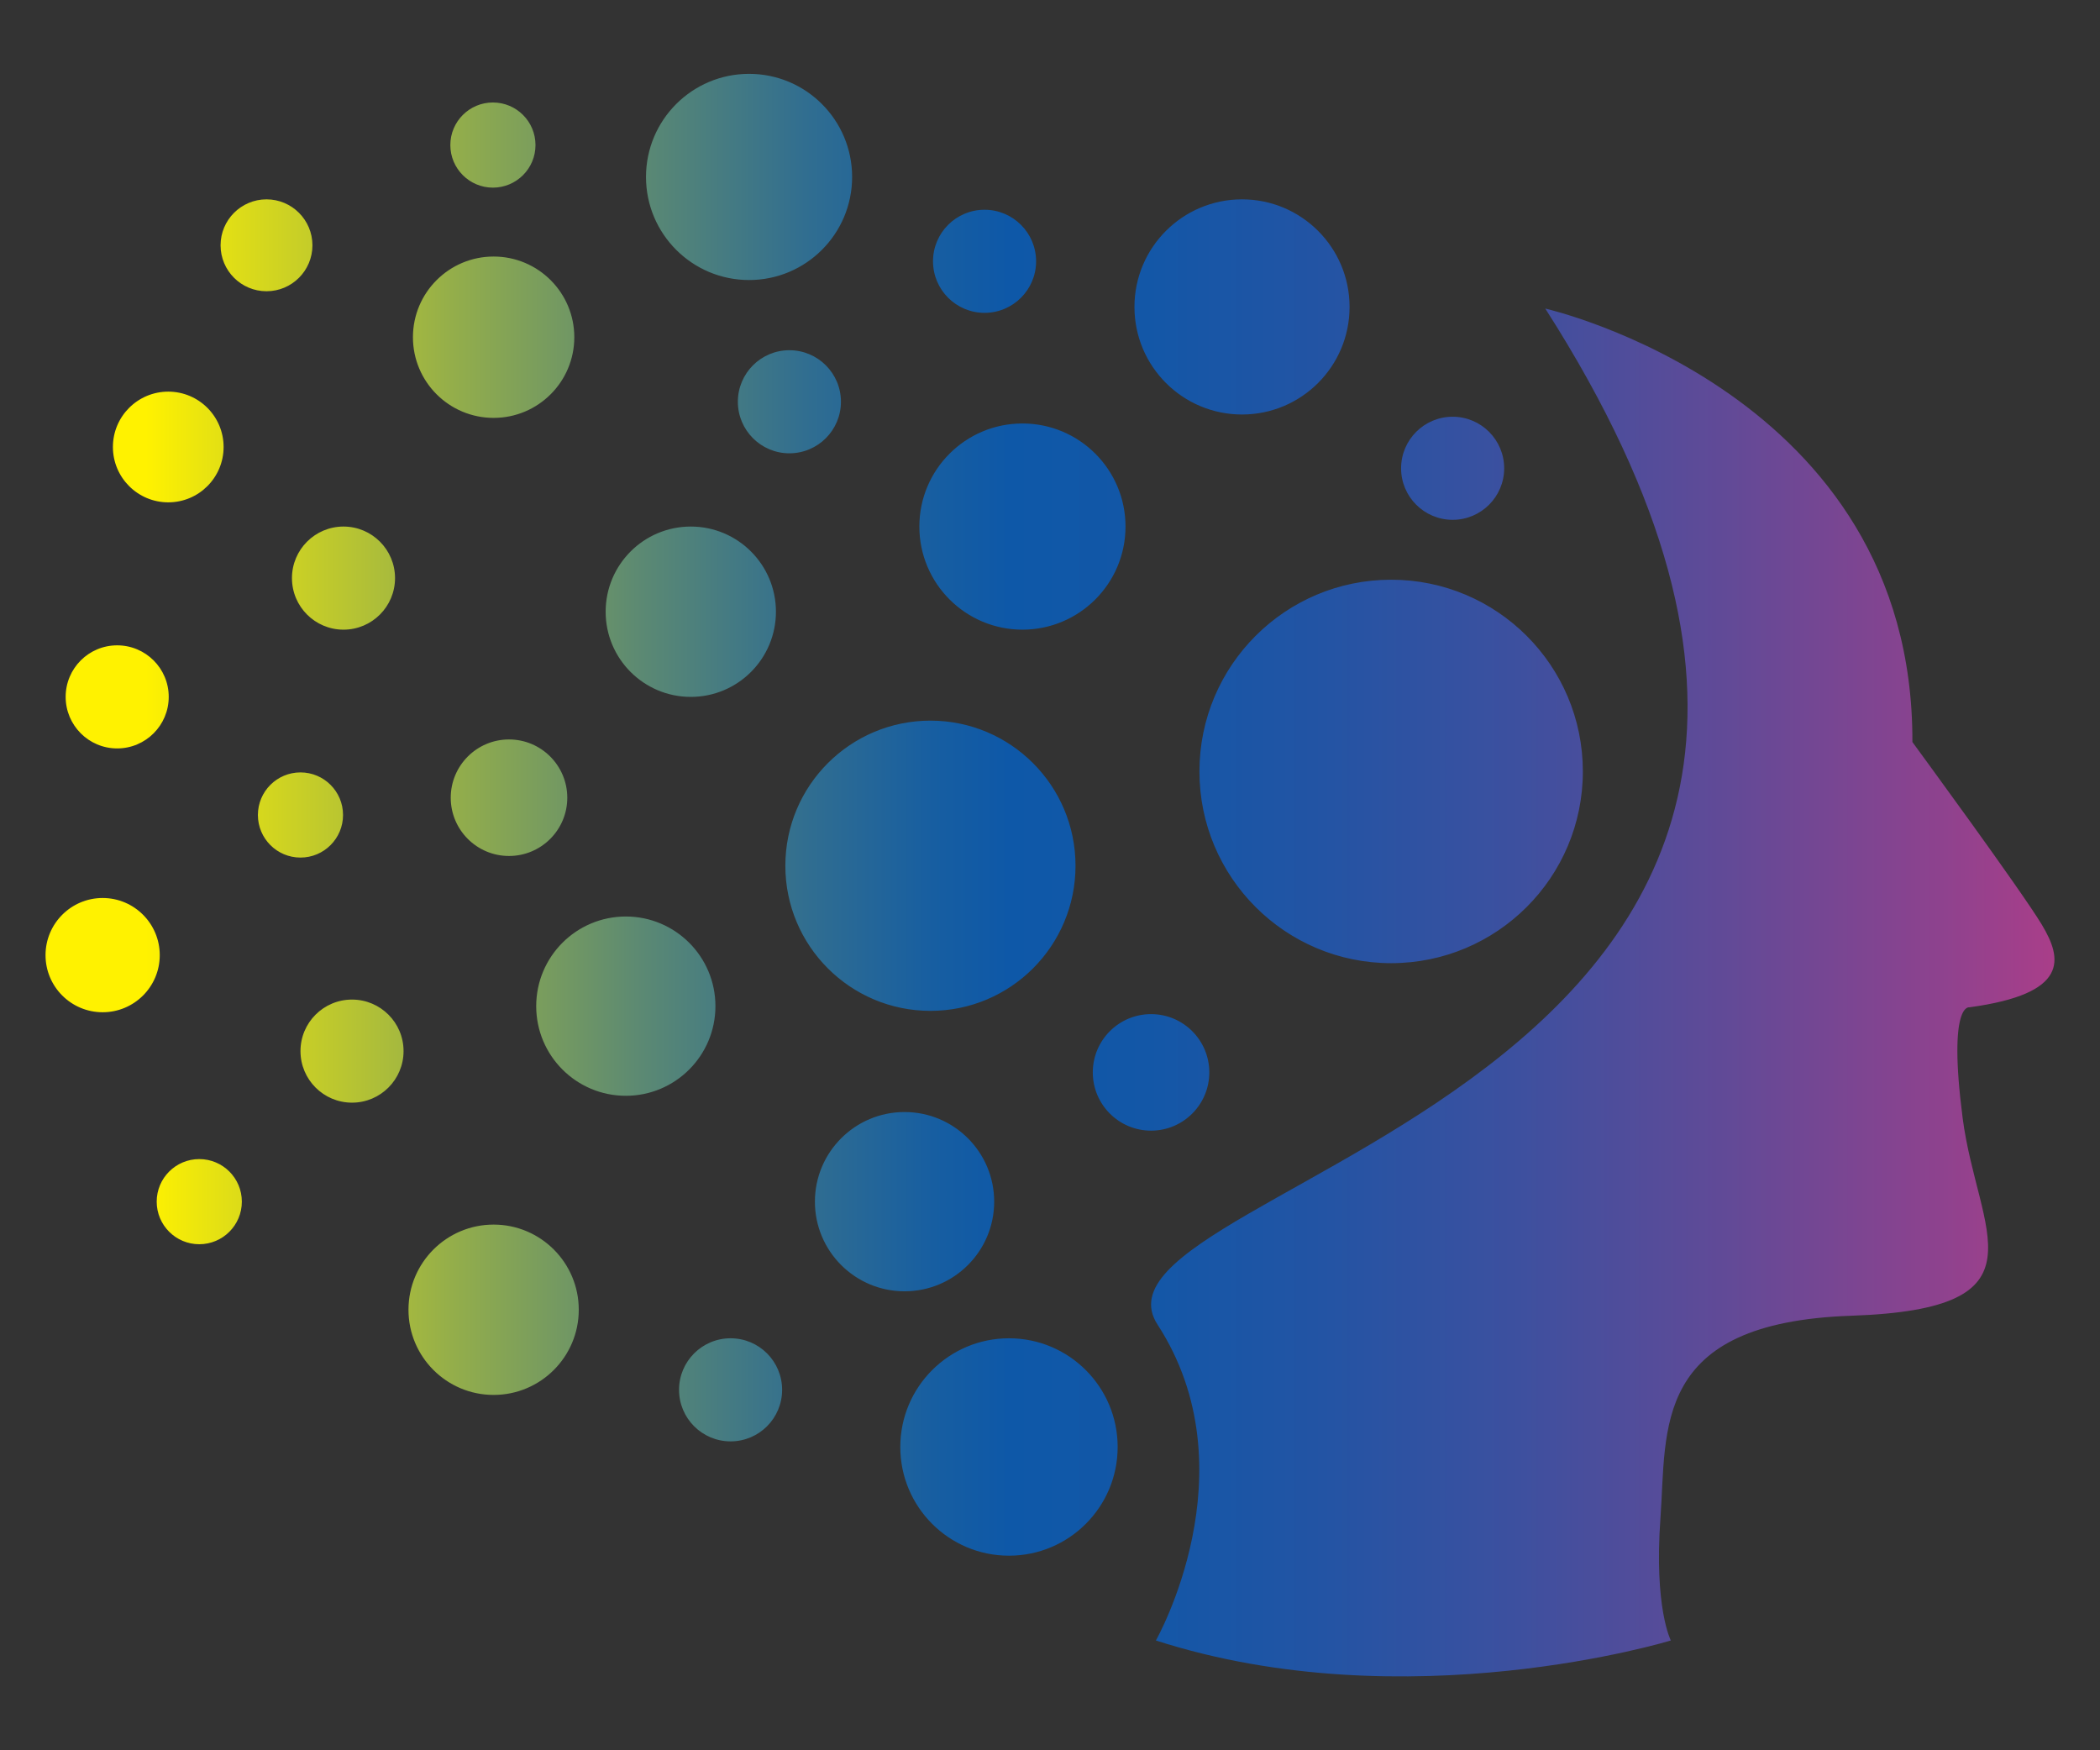 <svg xmlns="http://www.w3.org/2000/svg" xmlns:xlink="http://www.w3.org/1999/xlink" id="Layer_1" x="0px" y="0px" width="432px" height="360px" viewBox="0 0 432 360" xml:space="preserve"><rect x="0" y="0" width="432" height="360" fill="#333333" stroke="none"/><linearGradient id="SVGID_1_" gradientUnits="userSpaceOnUse" x1="9.365" y1="180" x2="422.634" y2="180">	<stop offset="0.05" style="stop-color:#FFF200"></stop>	<stop offset="0.096" style="stop-color:#DDDC18"></stop>	<stop offset="0.202" style="stop-color:#94AE4A"></stop>	<stop offset="0.297" style="stop-color:#5B8973"></stop>	<stop offset="0.378" style="stop-color:#316E90"></stop>	<stop offset="0.442" style="stop-color:#175EA1"></stop>	<stop offset="0.48" style="stop-color:#0E58A8"></stop>	<stop offset="0.549" style="stop-color:#1357A7"></stop>	<stop offset="0.636" style="stop-color:#2354A4"></stop>	<stop offset="0.733" style="stop-color:#3D509F"></stop>	<stop offset="0.836" style="stop-color:#614A97"></stop>	<stop offset="0.944" style="stop-color:#8E428E"></stop>	<stop offset="1" style="stop-color:#A93E89"></stop></linearGradient><path fill="url(#SVGID_1_)" d="M317.883,63.465c0,0,75.778,17.111,75.524,89.156c0,0,22.428,30.555,26.635,37.58 c4.216,7.026,5.697,14.187-14.907,16.984c0,0-4.473-1.076-1.396,22.735c3.085,23.811,18.168,39.297-22.926,40.705 c-41.088,1.411-37.905,23.285-39.239,41.676c-1.329,18.4,2.139,25.115,2.139,25.115s-54.28,16.633-105.932,0 c0,0,19.858-34.907,0.347-64.96C218.618,242.397,420.559,223.789,317.883,63.465z M154.095,15.19 c-11.714,0-21.204,9.497-21.204,21.204c0,11.71,9.489,21.203,21.204,21.203c11.71,0,21.2-9.493,21.2-21.203 C175.295,24.688,165.806,15.19,154.095,15.19z M210.33,87.102c-11.707,0-21.205,9.488-21.205,21.2 c0,11.708,9.498,21.208,21.205,21.208c11.707,0,21.204-9.5,21.204-21.208C231.534,96.59,222.037,87.102,210.33,87.102z  M191.407,148.222c-16.485,0-29.85,13.367-29.85,29.847c0,16.484,13.365,29.847,29.85,29.847s29.842-13.362,29.842-29.847 C221.25,161.589,207.893,148.222,191.407,148.222z M255.498,41.003c-12.219,0-22.126,9.907-22.126,22.126 c0,12.224,9.907,22.127,22.126,22.127c12.224,0,22.127-9.903,22.127-22.127C277.625,50.91,267.722,41.003,255.498,41.003z  M207.562,275.26c-12.349,0-22.357,10.012-22.357,22.359c0,12.344,10.008,22.357,22.357,22.357 c12.345,0,22.355-10.014,22.355-22.357C229.917,285.271,219.906,275.26,207.562,275.26z M104.711,152.09 c-6.618,0-11.988,5.367-11.988,11.987c0,6.617,5.371,11.981,11.988,11.981c6.617,0,11.988-5.364,11.988-11.981 C116.699,157.457,111.328,152.09,104.711,152.09z M236.791,208.586c-6.624,0-11.987,5.366-11.987,11.985 c0,6.616,5.364,11.982,11.987,11.982c6.615,0,11.982-5.366,11.982-11.982C248.773,213.952,243.405,208.586,236.791,208.586z  M128.744,188.508c-10.188,0-18.439,8.254-18.439,18.437c0,10.182,8.251,18.439,18.439,18.439c10.179,0,18.431-8.258,18.431-18.439 C147.175,196.762,138.923,188.508,128.744,188.508z M186.08,228.724c-10.184,0-18.441,8.253-18.441,18.436 c0,10.184,8.258,18.437,18.441,18.437c10.182,0,18.437-8.253,18.437-18.437C204.517,236.977,196.262,228.724,186.08,228.724z  M72.416,205.594c-5.857,0-10.603,4.743-10.603,10.597c0,5.857,4.746,10.605,10.603,10.605c5.853,0,10.601-4.748,10.601-10.605 C83.017,210.337,78.268,205.594,72.416,205.594z M24.103,132.735c-5.853,0-10.596,4.742-10.596,10.597 c0,5.856,4.744,10.605,10.596,10.605c5.859,0,10.607-4.749,10.607-10.605C34.71,137.478,29.961,132.735,24.103,132.735z  M150.291,275.26c-5.853,0-10.602,4.741-10.602,10.601c0,5.857,4.75,10.602,10.602,10.602c5.858,0,10.602-4.744,10.602-10.602 C160.893,280.001,156.149,275.26,150.291,275.26z M40.991,238.403c-4.833,0-8.756,3.916-8.756,8.756 c0,4.834,3.922,8.756,8.756,8.756c4.841,0,8.76-3.922,8.76-8.756C49.751,242.319,45.833,238.403,40.991,238.403z M101.398,21.079 c-4.833,0-8.757,3.918-8.757,8.758c0,4.832,3.924,8.757,8.757,8.757c4.841,0,8.761-3.925,8.761-8.757 C110.16,24.997,106.24,21.079,101.398,21.079z M61.813,158.869c-4.837,0-8.76,3.923-8.76,8.76c0,4.833,3.923,8.758,8.76,8.758 c4.837,0,8.756-3.925,8.756-8.758C70.569,162.792,66.65,158.869,61.813,158.869z M21.116,184.702c-6.488,0-11.75,5.266-11.75,11.757 c0,6.483,5.262,11.741,11.75,11.741c6.491,0,11.748-5.258,11.748-11.741C32.864,189.968,27.606,184.702,21.116,184.702z  M101.546,52.765c-9.167,0-16.599,7.428-16.599,16.596c0,9.162,7.432,16.59,16.599,16.59c9.164,0,16.597-7.428,16.597-16.59 C118.143,60.192,110.709,52.765,101.546,52.765z M142.105,108.302c-9.672,0-17.514,7.843-17.514,17.517 c0,9.677,7.842,17.519,17.514,17.519c9.675,0,17.516-7.842,17.516-17.519C159.622,116.145,151.781,108.302,142.105,108.302z  M101.546,251.875c-9.674,0-17.517,7.841-17.517,17.518c0,9.669,7.842,17.517,17.517,17.517c9.671,0,17.515-7.848,17.515-17.517 C119.061,259.716,111.217,251.875,101.546,251.875z M54.827,41.003c-5.218,0-9.452,4.238-9.452,9.45c0,5.219,4.234,9.45,9.452,9.45 c5.217,0,9.445-4.231,9.445-9.45C64.272,45.241,60.044,41.003,54.827,41.003z M34.617,80.552c-6.289,0-11.389,5.101-11.389,11.383 c0,6.286,5.1,11.388,11.389,11.388s11.382-5.102,11.382-11.388C45.999,85.652,40.906,80.552,34.617,80.552z M70.664,108.302 c-5.857,0-10.604,4.752-10.604,10.602c0,5.857,4.746,10.606,10.604,10.606c5.854,0,10.601-4.749,10.601-10.606 C81.265,113.054,76.517,108.302,70.664,108.302z M162.386,72.033c-5.848,0-10.598,4.748-10.598,10.601s4.75,10.603,10.598,10.603 c5.858,0,10.607-4.75,10.607-10.603S168.244,72.033,162.386,72.033z M202.533,43.142c-5.848,0-10.599,4.747-10.599,10.602 s4.75,10.603,10.599,10.603c5.858,0,10.606-4.748,10.606-10.603S208.391,43.142,202.533,43.142z M298.829,85.714 c-5.853,0-10.604,4.752-10.604,10.605s4.751,10.599,10.604,10.599s10.602-4.745,10.602-10.599S304.682,85.714,298.829,85.714z  M286.177,119.237c-21.779,0-39.436,17.653-39.436,39.436c0,21.779,17.657,39.433,39.436,39.433 c21.781,0,39.438-17.653,39.438-39.433C325.614,136.891,307.958,119.237,286.177,119.237z"></path></svg>